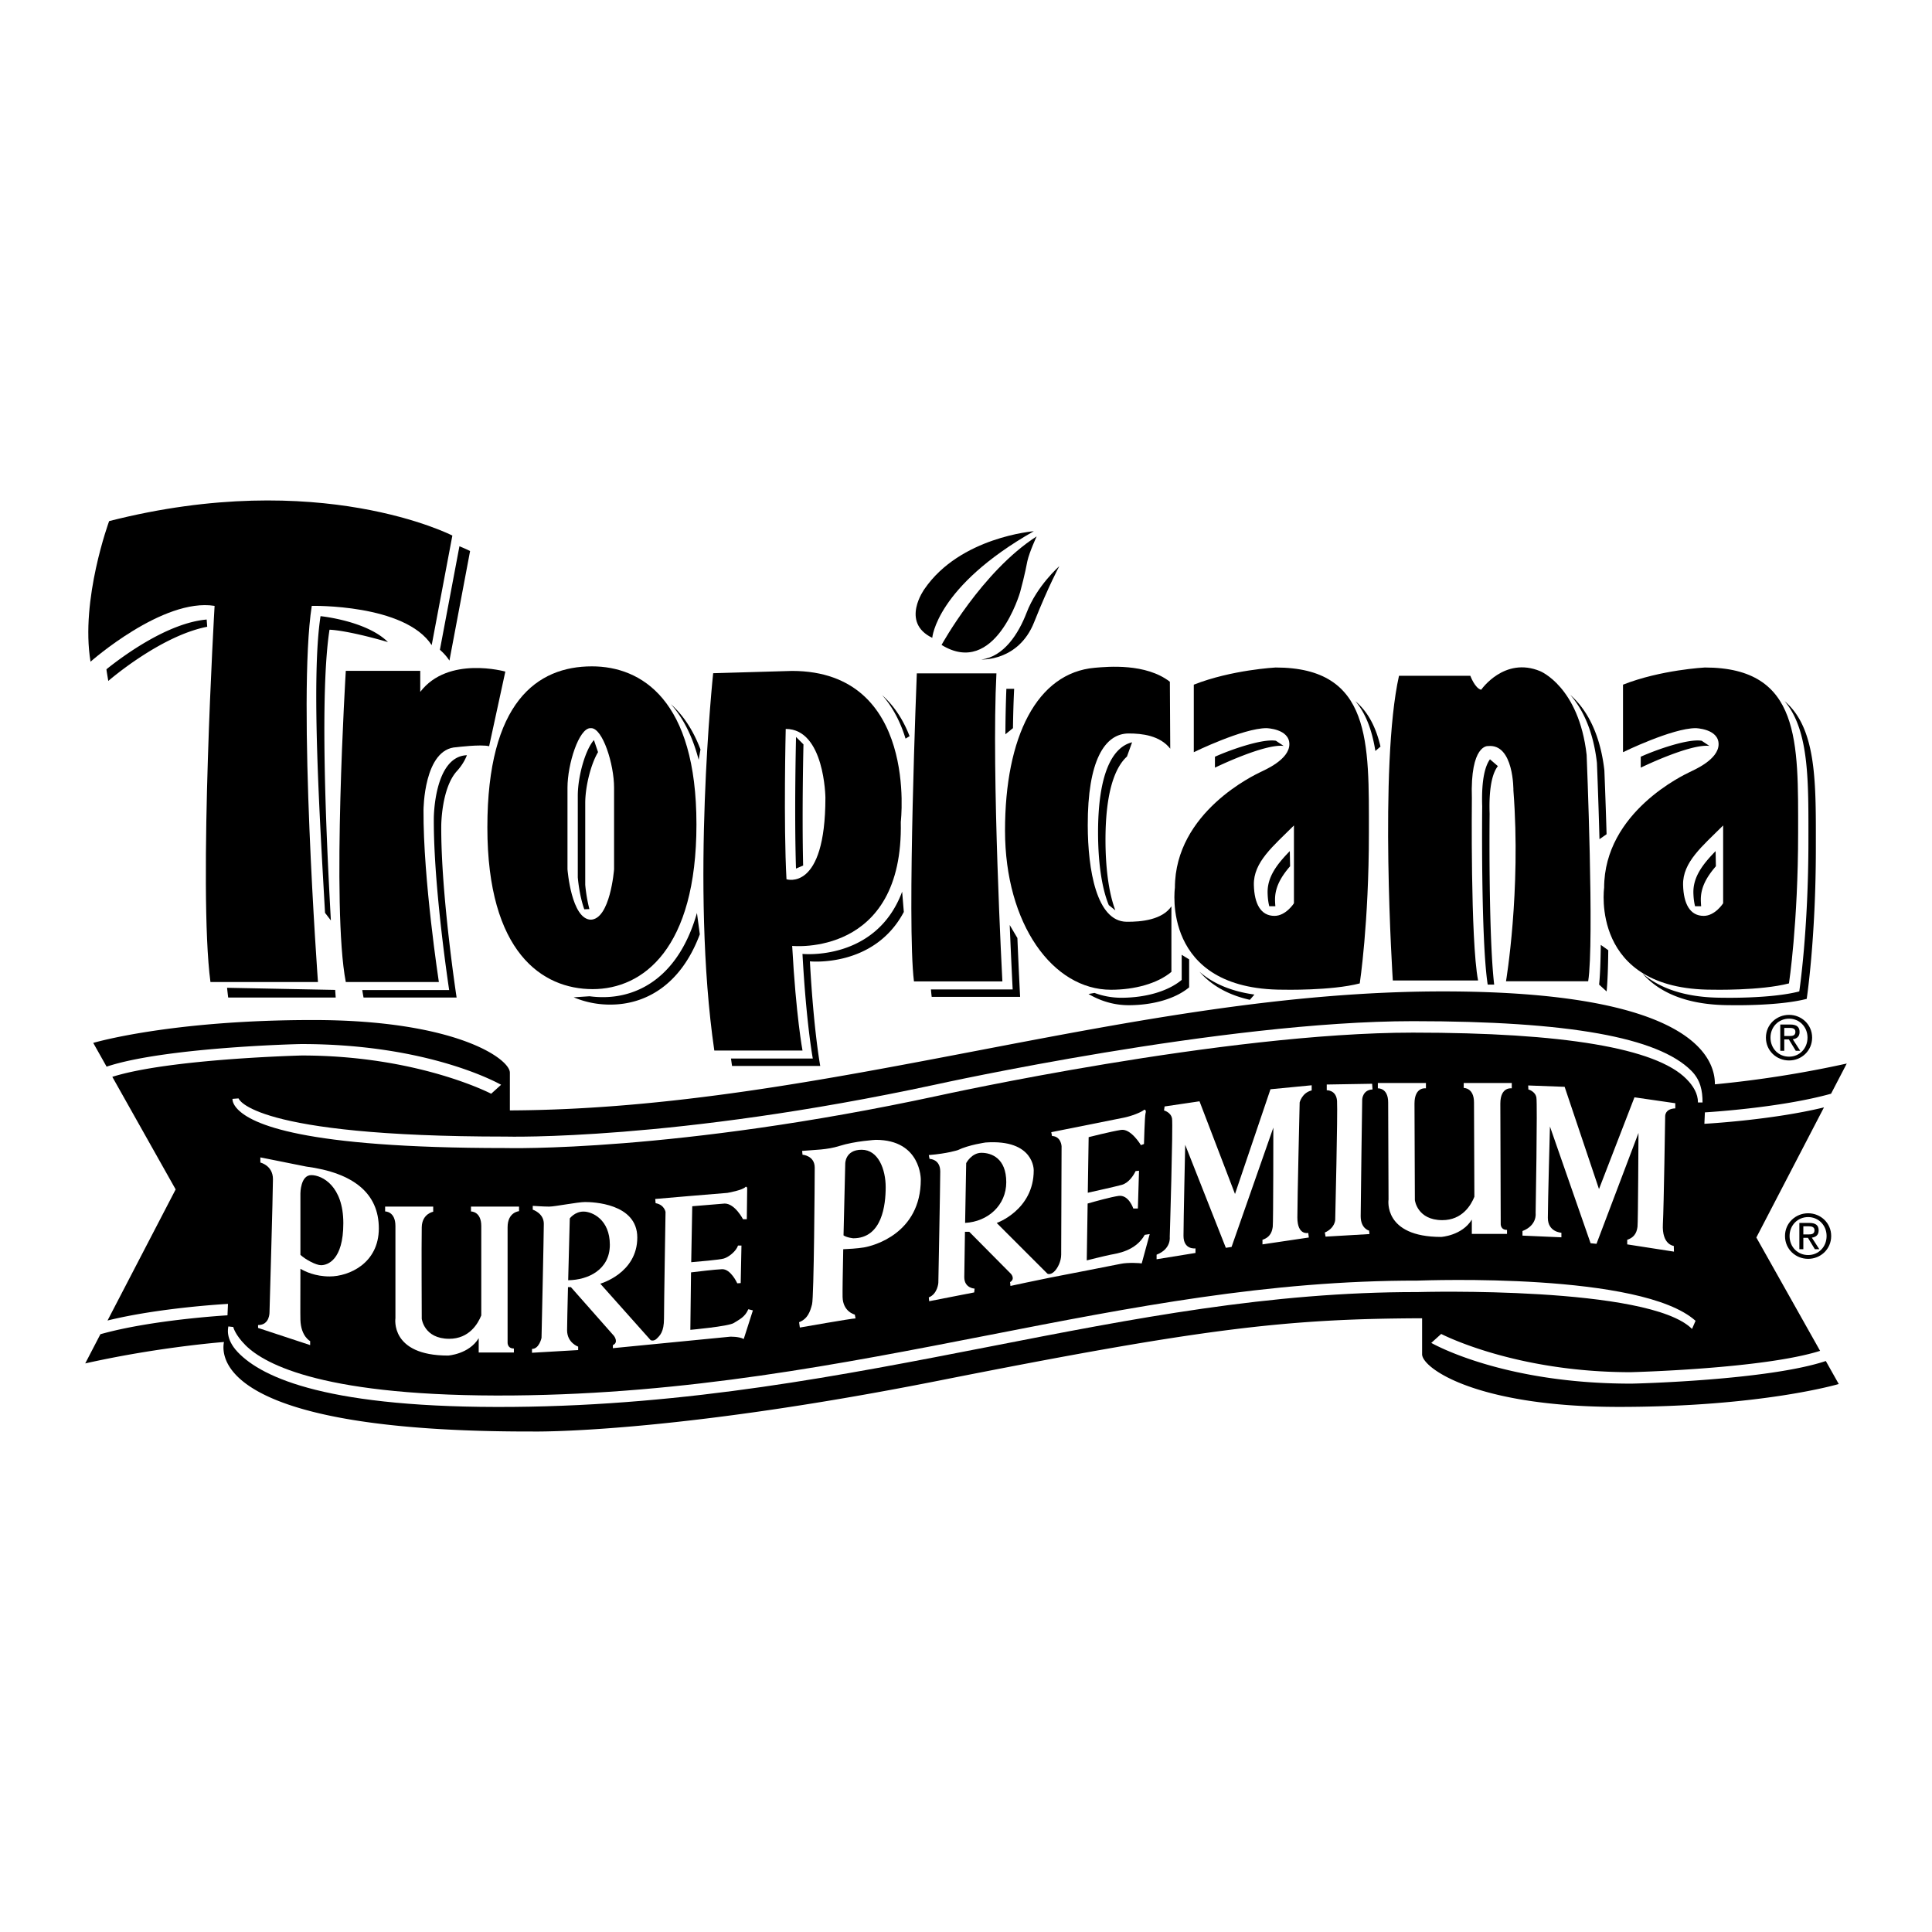 <svg xmlns="http://www.w3.org/2000/svg" width="2500" height="2500" viewBox="0 0 192.756 192.756"><g fill-rule="evenodd" clip-rule="evenodd"><path fill="#fff" d="M0 0h192.756v192.756H0V0z"/><path d="M162.707 138.045c-12.682 0-19.605-3.902-19.91-4.062l.992-.895c.072.037 7.34 3.816 18.904 3.816.137-.004 13.238-.336 18.898-2.129l-6.361-11.309 6.748-12.982c-5.125 1.25-11.594 1.619-11.932 1.639l.051-1.141c.088-.006 7.467-.432 12.588-1.861l1.566-3.012a109.618 109.618 0 0 1-13.156 2.074c.021-2.777-2.559-9.27-27.154-9.27-31.104 0-61.305 11.734-93.071 11.873v-3.766c0-1.369-5.367-5.252-19.642-5.252s-21.926 2.283-21.926 2.283l1.333 2.369c5.714-1.906 18.864-2.254 19.451-2.254 12.682 0 19.606 3.902 19.91 4.062l-.992.895c-.072-.037-7.34-3.816-18.904-3.816-.137.004-13.231.336-18.894 2.129l6.319 11.232-6.797 13.08c5.139-1.268 11.68-1.641 12.019-1.658l-.051 1.139c-.087.006-7.554.438-12.679 1.887l-1.513 2.912c6.501-1.457 12.259-2.006 13.842-2.137-.321 1.633-.056 8.98 30.751 8.93 0 0 13.532.287 40.597-5.08 26.335-5.223 34.614-6.17 48.19-6.217v3.59c0 1.369 5.367 5.252 19.643 5.252s21.926-2.283 21.926-2.283l-1.291-2.295c-5.713 1.911-18.867 2.257-19.455 2.257zM20.62 61.811c-3.84.333-8.239 3.552-9.998 4.959.011.173.031.265.182 1.169 0 0 5.158-4.492 9.869-5.407l-.053-.721zM22.655 98.551c.035.342.072.666.112.971h10.727s-.02-.268-.053-.758l-10.786-.213zM38.706 64.06c-4.244-1.228-5.831-1.233-5.831-1.233-.962 6.184-.368 19.949.136 29.008l-.583-.763c-.505-9.049-1.415-23.382-.448-29.597 0 0 4.594.454 6.726 2.585zM45.838 54.501l-1.949 10.328c.369.322.691.681.95 1.08l2.062-10.933c.001 0-.363-.188-1.063-.475zM46.582 75.348c-3.291.125-3.3 6.289-3.3 6.289-.042 6.874 1.532 17.143 1.532 17.143h-8.67c.04.262.082.51.127.742h9.285s-1.574-10.269-1.532-17.142c0 0 .006-3.721 1.552-5.439 0-.001.664-.68 1.006-1.593zM100.74 92.292c.156 3.813.295 6.424.295 6.424h-8.154c.022.271.047.521.075.742h8.821s-.125-2.361-.271-5.87l-.766-1.296zM101.064 72.648c.02-1.427.059-2.752.119-3.925h-.777a129.273 129.273 0 0 0-.098 4.536l.756-.611zM111.279 90.827c-.719-1.898-.979-4.526-.984-6.942-.012-4.504.814-7.195 2.141-8.403l.512-1.422c-2.039.497-3.408 3.291-3.395 9.083.006 2.509.285 5.248 1.07 7.158l.656.526z"/><path d="M108.6 99.17c1.238.729 2.594 1.119 4.01 1.119 2.33 0 4.611-.6 6.031-1.781v-2.791l-.742-.457v2.505c-1.42 1.182-3.701 1.781-6.031 1.781-.92 0-1.816-.166-2.67-.482l-.598.106zM160.457 94.803c-.018 1.708-.068 3.158-.166 4.113l-.748-.684c.098-.914.148-2.309.168-3.961l.746.532zM160.289 83.231c-.105-3.617-.221-6.375-.221-6.375-.486-4.286-2.199-6.485-3.402-7.527 1.078 1.23 2.268 3.328 2.66 6.785 0 0 .141 3.405.254 7.612l.709-.495zM148.654 75.756c-.438.602-.869 1.899-.775 4.689 0 0-.146 13.306.549 17.789h.646c-.586-5.036-.455-17.046-.455-17.046-.096-2.892.371-4.18.826-4.752l-.791-.68zM57.237 99.502a9.312 9.312 0 0 0 3.664.727c3.428 0 6.998-1.879 8.92-7.012l-.287-2.129c-1.767 6.186-5.654 8.397-9.375 8.397-.443 0-.889-.027-1.335-.088l-1.587.105zM69.887 74.773c-.758-2.009-1.784-3.479-2.958-4.524 1.167 1.306 2.141 3.114 2.777 5.56l.181-1.036zM90.007 88.963c-2.6 6.973-9.944 6.209-9.944 6.209.387 7.038 1.031 10.438 1.031 10.438h-8.163c.034.25.069.496.105.742h8.8s-.645-3.398-1.032-10.438c0 0 6.407.666 9.371-4.927l-.168-2.024zM90.749 73.448c-.582-1.504-1.452-2.952-2.741-4.097 1.136 1.274 1.869 2.806 2.339 4.341l.402-.244zM125.154 99.227c-2.498-.346-4.252-1.203-5.482-2.279 1.062 1.221 2.652 2.27 5.027 2.805l.455-.526zM137.732 74.486c-.441-1.877-1.203-3.432-2.508-4.534 1.084 1.278 1.676 2.979 1.998 4.972l.51-.438zM178.049 69.952c2.496 2.941 2.377 8.122 2.377 13.945 0 9.022-.912 15.017-.912 15.017-2.855.742-7.652.629-7.652.629-3.896 0-6.404-1.035-8.014-2.443 1.543 1.771 4.201 3.186 8.756 3.186 0 0 4.797.113 7.652-.629 0 0 .912-5.995.912-15.016 0-6.351.143-11.937-3.119-14.689zM169.777 73.905c-1.381-.228-4.619.931-6.08 1.595v1.089s4.91-2.398 6.852-2.169l-.772-.515zM127.297 73.905c-1.381-.228-4.619.931-6.082 1.595v1.089s4.912-2.398 6.854-2.169l-.772-.515z"/><path d="M23.193 109.635c-.004.146.039.543.525 1.043 1.406 1.443 6.283 3.863 26.696 3.863.149.006 16.915.443 43.172-5.217.287-.062 28.597-6.299 47.384-6.299 15.035 0 24.207 1.547 27.26 4.6.715.715 1.176 1.488 1.176 2.367h.457c0-1.18-.203-2.248-1.131-3.174-3.32-3.32-12.195-4.936-27.762-4.936-18.914 0-47.343 6.264-47.628 6.326-26.105 5.627-42.746 5.195-42.911 5.189-25.367 0-26.621-3.771-26.63-3.809l-.608.047zM22.78 132.34c-.007.121-.338 1.219.94 2.562 2.457 2.584 9.096 5.629 27.498 5.465 17.502-.154 32.786-3.141 47.567-6.025 14.352-2.803 27.906-5.451 42.643-5.432.248-.008 23.08-.627 27.385 3.678l.352-.809c-5.375-4.84-26.793-4.039-27.752-4.012-14.83-.018-28.439 2.639-42.846 5.453-14.73 2.875-29.961 5.85-47.358 6.006-18.729.166-24.779-3.07-26.718-5.014-1.024-1.025-1.218-1.787-1.218-1.818l-.493-.054z" fill="#fff"/><path d="M10.889 51.99s-2.888 7.838-1.856 14.027c0 0 7.22-6.395 12.377-5.569 0 0-1.65 28.249-.413 37.531h10.727s-2.063-28.249-.619-37.531c0 0 9.283-.207 11.964 3.919l2.063-10.933S31.93 46.626 10.889 51.99z"/><path d="M34.501 66.928s-1.444 23.625 0 31.05h9.285s-1.574-10.268-1.532-17.141c0 0 .01-6.163 3.3-6.289 0 0 2.422-.305 3.247-.098l1.616-7.446s-5.712-1.616-8.489 2.028v-2.104h-7.427zM91.471 67.181s-1.007 24.96-.285 30.735h8.822s-1.109-20.833-.594-30.735h-7.943zM93.939 64.345s4.021-7.323 9.488-10.83c0 0-.721 1.547-.928 2.475 0 0-.246 1.36-.723 3.094.001 0-2.473 8.561-7.837 5.261z"/><path d="M93.011 63.636s.387-5.105 10.133-10.636c0 0-7.349.58-10.907 5.763 0-.001-2.436 3.325.774 4.873zM116.871 90.425c-.9 1.334-2.975 1.56-4.484 1.539-2.988-.042-3.852-5.191-3.861-9.621-.016-6.429 1.674-9.165 4.09-9.165 1.307 0 3.109.195 4.139 1.519l-.037-6.68c-2.4-1.856-6.162-1.508-7.486-1.394-5.779.498-8.961 6.89-8.961 16.235 0 9.344 4.77 15.89 10.57 15.89 2.328 0 4.611-.6 6.031-1.783v-6.54h-.001zM138.961 97.824s-1.393-21.427.617-30.4h7.117s.465 1.263 1.084 1.392c0 0 2.301-3.336 5.879-1.856 0 0 3.867 1.547 4.641 8.354 0 0 .773 18.72.154 22.588h-8.199s1.514-8.973.74-19.03c0 0 .059-4.718-2.545-4.435 0 0-1.779-.18-1.6 5.208 0 0-.154 14.156.619 18.178h-8.507v.001zM176.186 103.521c0-1.305 1.061-2.268 2.311-2.268 1.24 0 2.299.963 2.299 2.268 0 1.318-1.059 2.281-2.299 2.281-1.251.001-2.311-.962-2.311-2.281z"/><path d="M178.496 105.424c1.029 0 1.84-.807 1.84-1.902 0-1.076-.811-1.889-1.84-1.889-1.041 0-1.854.812-1.854 1.889.001 1.095.813 1.902 1.854 1.902z" fill="#fff"/><path d="M178.016 104.84h-.398v-2.623h1c.619 0 .926.229.926.746 0 .469-.295.674-.68.723l.746 1.154h-.445l-.691-1.137h-.457v1.137h-.001z"/><path d="M178.49 103.365c.338 0 .637-.023.637-.426 0-.326-.293-.385-.57-.385h-.541v.811h.474z" fill="#fff"/><path d="M178.09 123.316c0-1.305 1.059-2.268 2.311-2.268 1.238 0 2.297.963 2.297 2.268 0 1.316-1.059 2.279-2.297 2.279-1.253.001-2.311-.962-2.311-2.279z"/><path d="M180.4 125.217c1.027 0 1.84-.805 1.84-1.9 0-1.076-.812-1.889-1.84-1.889-1.041 0-1.854.812-1.854 1.889.001 1.095.813 1.9 1.854 1.9z" fill="#fff"/><path d="M179.918 124.633h-.396v-2.621h.998c.619 0 .928.229.928.744 0 .471-.295.674-.682.723l.746 1.154h-.445l-.691-1.137h-.457v1.137h-.001z"/><path d="M180.395 123.16c.336 0 .637-.023.637-.428 0-.324-.295-.385-.572-.385h-.541v.812h.476v.001z" fill="#fff"/><path d="M69.485 82.242c0 12.409-5.329 16.444-10.354 16.444-5.025 0-10.506-3.654-10.506-16.139 0-12.486 4.949-16.064 10.43-16.064 4.948-.001 10.43 3.35 10.43 15.759z"/><path d="M58.906 91.758c1.979 0 2.36-5.025 2.36-5.025v-8.146c0-2.36-1.142-5.938-2.284-5.938h-.08c-1.142 0-2.284 3.578-2.284 5.938v8.146s.381 5.025 2.36 5.025h-.072z" fill="#fff"/><path d="M79.036 66.938c12.619.026 10.836 15.059 10.836 15.059.289 13.534-10.836 12.376-10.836 12.376.387 7.039 1.031 10.439 1.031 10.439h-8.8c-2.383-16.293-.114-37.646-.114-37.646l7.883-.228z"/><path d="M78.392 72.725s-.229 9.44.076 14.998c0 0 3.883 1.294 3.883-8.146 0 0-.076-6.852-3.959-6.852z" fill="#fff"/><path d="M127.268 66.597c9.594 0 9.307 7.48 9.307 16.501s-.912 15.017-.912 15.017c-2.855.742-7.652.627-7.652.627-12.219 0-10.791-10.163-10.791-10.163 0-7.594 8.051-11.305 8.508-11.534s2.912-1.256 2.912-2.798-2.285-1.599-2.285-1.599c-2.34 0-7.25 2.398-7.25 2.398V68.31c3.766-1.485 8.163-1.713 8.163-1.713z"/><path d="M125.098 88.294c.047 1.883.686 3.083 2.057 3.083 1.143 0 1.941-1.256 1.941-1.256v-7.765c-2.057 2.056-4.055 3.654-3.998 5.938z" fill="#fff"/><path d="M170.092 66.597c9.592 0 9.307 7.48 9.307 16.501s-.914 15.017-.914 15.017c-2.854.742-7.65.627-7.65.627-12.219 0-10.791-10.163-10.791-10.163 0-7.594 8.051-11.305 8.508-11.534.455-.229 2.912-1.256 2.912-2.798s-2.285-1.599-2.285-1.599c-2.34 0-7.252 2.398-7.252 2.398V68.31c3.768-1.485 8.165-1.713 8.165-1.713z"/><path d="M167.922 88.294c.047 1.883.686 3.083 2.057 3.083 1.141 0 1.939-1.256 1.939-1.256v-7.765c-2.055 2.056-4.053 3.654-3.996 5.938z" fill="#fff"/><path d="M105.686 56.49s-2.227 1.942-3.256 4.625c-.82 2.142-2.283 4.397-4.51 4.682 0 0 3.695.201 5.252-3.711 1.471-3.694 2.514-5.596 2.514-5.596z"/><path d="M30.544 116.387l-4.568-.914v.514s1.256.285 1.256 1.656-.342 13.246-.342 13.246.057 1.314-1.142 1.314v.285l5.196 1.713v-.4s-.914-.457-.971-2.111c-.019-.555 0-2.721 0-5.105.434.26 1.467.766 2.912.766 1.941 0 4.911-1.314 4.911-4.797s-2.513-5.54-7.252-6.167z" fill="#fff"/><path d="M32.028 126.23c-.5 0-1.58-.582-2.056-1.035v-6.125s0-1.828 1.085-1.828c1.084 0 3.197 1.086 3.197 4.797s-1.598 4.191-2.226 4.191z"/><path d="M50.643 122.439c0-1.514 1.142-1.6 1.142-1.6v-.457h-4.796v.486s1.028-.029 1.028 1.455v8.916c-.33.824-1.206 2.332-3.198 2.332-2.512 0-2.741-1.998-2.741-1.998s-.036-7.422 0-9.135c.028-1.342 1.142-1.543 1.142-1.543v-.514h-4.796v.486s1.028-.029 1.028 1.455v9.193s-.571 3.73 5.253 3.73c0 0 2.084-.133 3.055-1.732v1.428h3.511v-.4c-.685 0-.628-.627-.628-.627v-11.475zM149.689 110.105c0-1.713 1.141-1.521 1.141-1.521v-.533h-4.795v.494s1.027-.037 1.027 1.447c0 1.316.037 8.029.037 9.41-.33.824-1.205 2.332-3.197 2.332-2.512 0-2.74-1.998-2.74-1.998s-.037-7.918-.037-9.631 1.141-1.521 1.141-1.521v-.533h-4.797v.533s1.029-.076 1.029 1.408.037 9.688.037 9.688-.57 3.729 5.254 3.729c0 0 2.084-.131 3.055-1.73v1.428h3.512v-.4c-.686 0-.629-.627-.629-.627s-.038-10.262-.038-11.975zM74.662 130.623c-.343.799-.914 1.027-1.446 1.371-.533.342-4.34.684-4.34.684l.068-5.732c.574-.07 2.361-.287 3.091-.318.875-.039 1.522 1.408 1.522 1.408l.343-.021.076-3.748h-.342c-.19.572-.914 1.143-1.408 1.295-.425.131-2.642.316-3.263.367l.103-5.582 3.236-.268c1.028 0 1.827 1.561 1.827 1.561h.38s.038-2.816.038-3.045-.152-.189-.152-.189c-.267.342-1.828.609-1.828.609-.609.037-7.194.607-7.194.607l.038.42c.876.152.99.875.99.875s-.153 9.25-.153 10.621c0 1.369-.418 1.713-.723 2.018-.304.305-.609.152-.609.152l-5.025-5.635s3.692-1.027 3.692-4.605c0-3.426-4.491-3.541-5.215-3.541-.723 0-3.007.457-3.578.457s-1.637-.076-1.637-.076v.381s1.104.344 1.104 1.408c0 1.066-.229 11.383-.229 11.383s-.228 1.104-.951 1.104v.381l4.606-.268v-.342s-1.104-.381-1.104-1.637c0-.488.041-2.287.09-4.301h.291l4.301 4.871s.495.648-.114.914v.305l11.686-1.143s.876-.037 1.37.229l.914-2.855-.455-.115z" fill="#fff"/><path d="M56.687 127.729c.074-2.984.16-6.166.16-6.166s.495-.684 1.37-.684c.876 0 2.627.799 2.627 3.311 0 2.484-2.158 3.515-4.157 3.539z"/><path d="M87.375 113.723s-2.056.113-3.616.607c-1.241.395-2.436.381-3.73.496l.038.381s1.218.076 1.218 1.293c0 1.219-.076 12.904-.266 13.629-.19.723-.419 1.445-1.294 1.789l.076.531s5.177-.912 5.558-.912l-.076-.381s-1.18-.268-1.218-1.752c-.014-.549.019-2.514.065-4.768.47-.02 1.406-.07 2.066-.18.914-.152 5.672-1.371 5.672-6.775-.001.001.038-3.958-4.493-3.958z" fill="#fff"/><path d="M85.129 123.543s-.634-.061-.97-.287c.077-3.492.171-7.137.171-7.137s-.038-1.408 1.637-1.408 2.398 1.98 2.398 3.73c0 1.752-.343 5.102-3.236 5.102z"/><path d="M114.211 123.199c-.912 1.639-2.816 1.865-3.387 1.98-.572.113-2.398.57-2.398.57l.088-5.672c.73-.209 2.299-.646 3.072-.76 1.027-.152 1.484 1.256 1.484 1.256h.457l.113-3.77-.342.039c-.191.418-.686 1.18-1.371 1.369-.572.16-2.707.637-3.398.789l.086-5.547s2.246-.57 3.236-.723 1.979 1.521 1.979 1.521l.305-.113s.076-2.791.152-3.045c.115-.381-.113-.381-.113-.381-.305.266-1.295.646-2.057.799l-7.232 1.447.076.381c.914.037.953 1.027.953 1.027s-.039 10.164-.039 10.811-.342 1.371-.723 1.713-.646.189-.646.189l-5.064-5.062s3.693-1.293 3.693-5.252c0 0 .076-3.121-4.797-2.779 0 0-1.674.229-2.778.762 0 0-1.028.342-2.893.494l.076.381s1.066 0 1.066 1.256-.19 11.115-.19 11.115-.076 1.104-.952 1.447l.038.381 4.493-.877.037-.381s-1.028-.037-1.028-1.141c0-.445.031-2.379.068-4.529h.427l4.15 4.186s.48.506-.076.838l.037.381s2.816-.609 3.996-.838c1.182-.229 6.281-1.217 7.006-1.369.723-.152 1.979-.076 2.094-.039l.799-2.93-.497.076z" fill="#fff"/><path d="M96.29 122.008c.051-2.941.107-5.965.107-5.965s.533-1.027 1.523-1.027c.99 0 2.475.533 2.475 2.932 0 2.306-1.833 3.939-4.105 4.06z"/><path d="M119.674 109.877l-3.482.514-.057.4s.684.172.799.799c.113.629-.229 11.82-.229 11.82s.172 1.199-1.312 1.77v.457l3.881-.629v-.457s-1.197.172-1.197-1.256.17-9.078.17-9.078l4.055 10.277.57-.086 4.168-11.904s0 9.479-.057 9.877c-.057.4-.172 1.029-1.027 1.314v.457l4.625-.686-.057-.457s-1.086.285-1.086-1.541c0-1.828.229-11.477.229-11.477s.229-.971 1.199-1.199v-.514l-4.111.398-3.539 10.449-3.542-9.248zM156.104 108.432l-3.637-.135.02.4s.686.172.799.799c.115.629-.076 11.553-.076 11.553s.172 1.199-1.312 1.771v.457l3.883.17v-.457s-1.352-.057-1.352-1.484.209-9.115.209-9.115l4.055 11.646.59.059 4.188-11.059s-.039 8.945-.096 9.344c-.057.4-.172 1.029-1.027 1.314v.457l4.662.723-.018-.57s-1.199-.096-1.086-2.189c.094-1.725.229-10.754.229-10.754s-.037-.742 1.01-.779v-.514l-4.074-.59-3.539 9.154-3.428-10.201zM136.898 108.127l-4.529.076v.57s.951-.039 1.027 1.066c.076 1.104-.182 11.857-.182 11.857s-.008.818-1.037 1.273l.076.41 4.379-.256-.039-.344s-.838-.189-.838-1.445c0-1.258.152-11.648.152-11.648s.039-.953 1.029-.99l-.038-.569z" fill="#fff"/><path d="M58.804 90.698c-.324-1.226-.415-2.423-.415-2.423v-8.146c0-1.646.555-3.883 1.278-5.087l-.41-1.206c-.878.989-1.611 3.661-1.611 5.551v8.146s.133 1.752.649 3.187l.509-.022zM79.42 73.525s-.183 7.562-.003 13.134l.713-.304c-.129-5.426.032-12.088.032-12.088l-.742-.742zM169.725 90.416a8.727 8.727 0 0 1-.033-.58c-.031-1.286.588-2.354 1.502-3.409l-.027-1.513c-1.289 1.319-2.256 2.582-2.217 4.18.014.501.068.928.166 1.322h.609zM127.244 90.416a8.727 8.727 0 0 1-.033-.58c-.031-1.286.588-2.354 1.502-3.409l-.029-1.513c-1.287 1.319-2.254 2.582-2.215 4.18.012.501.066.928.166 1.322h.609z"/></g></svg>